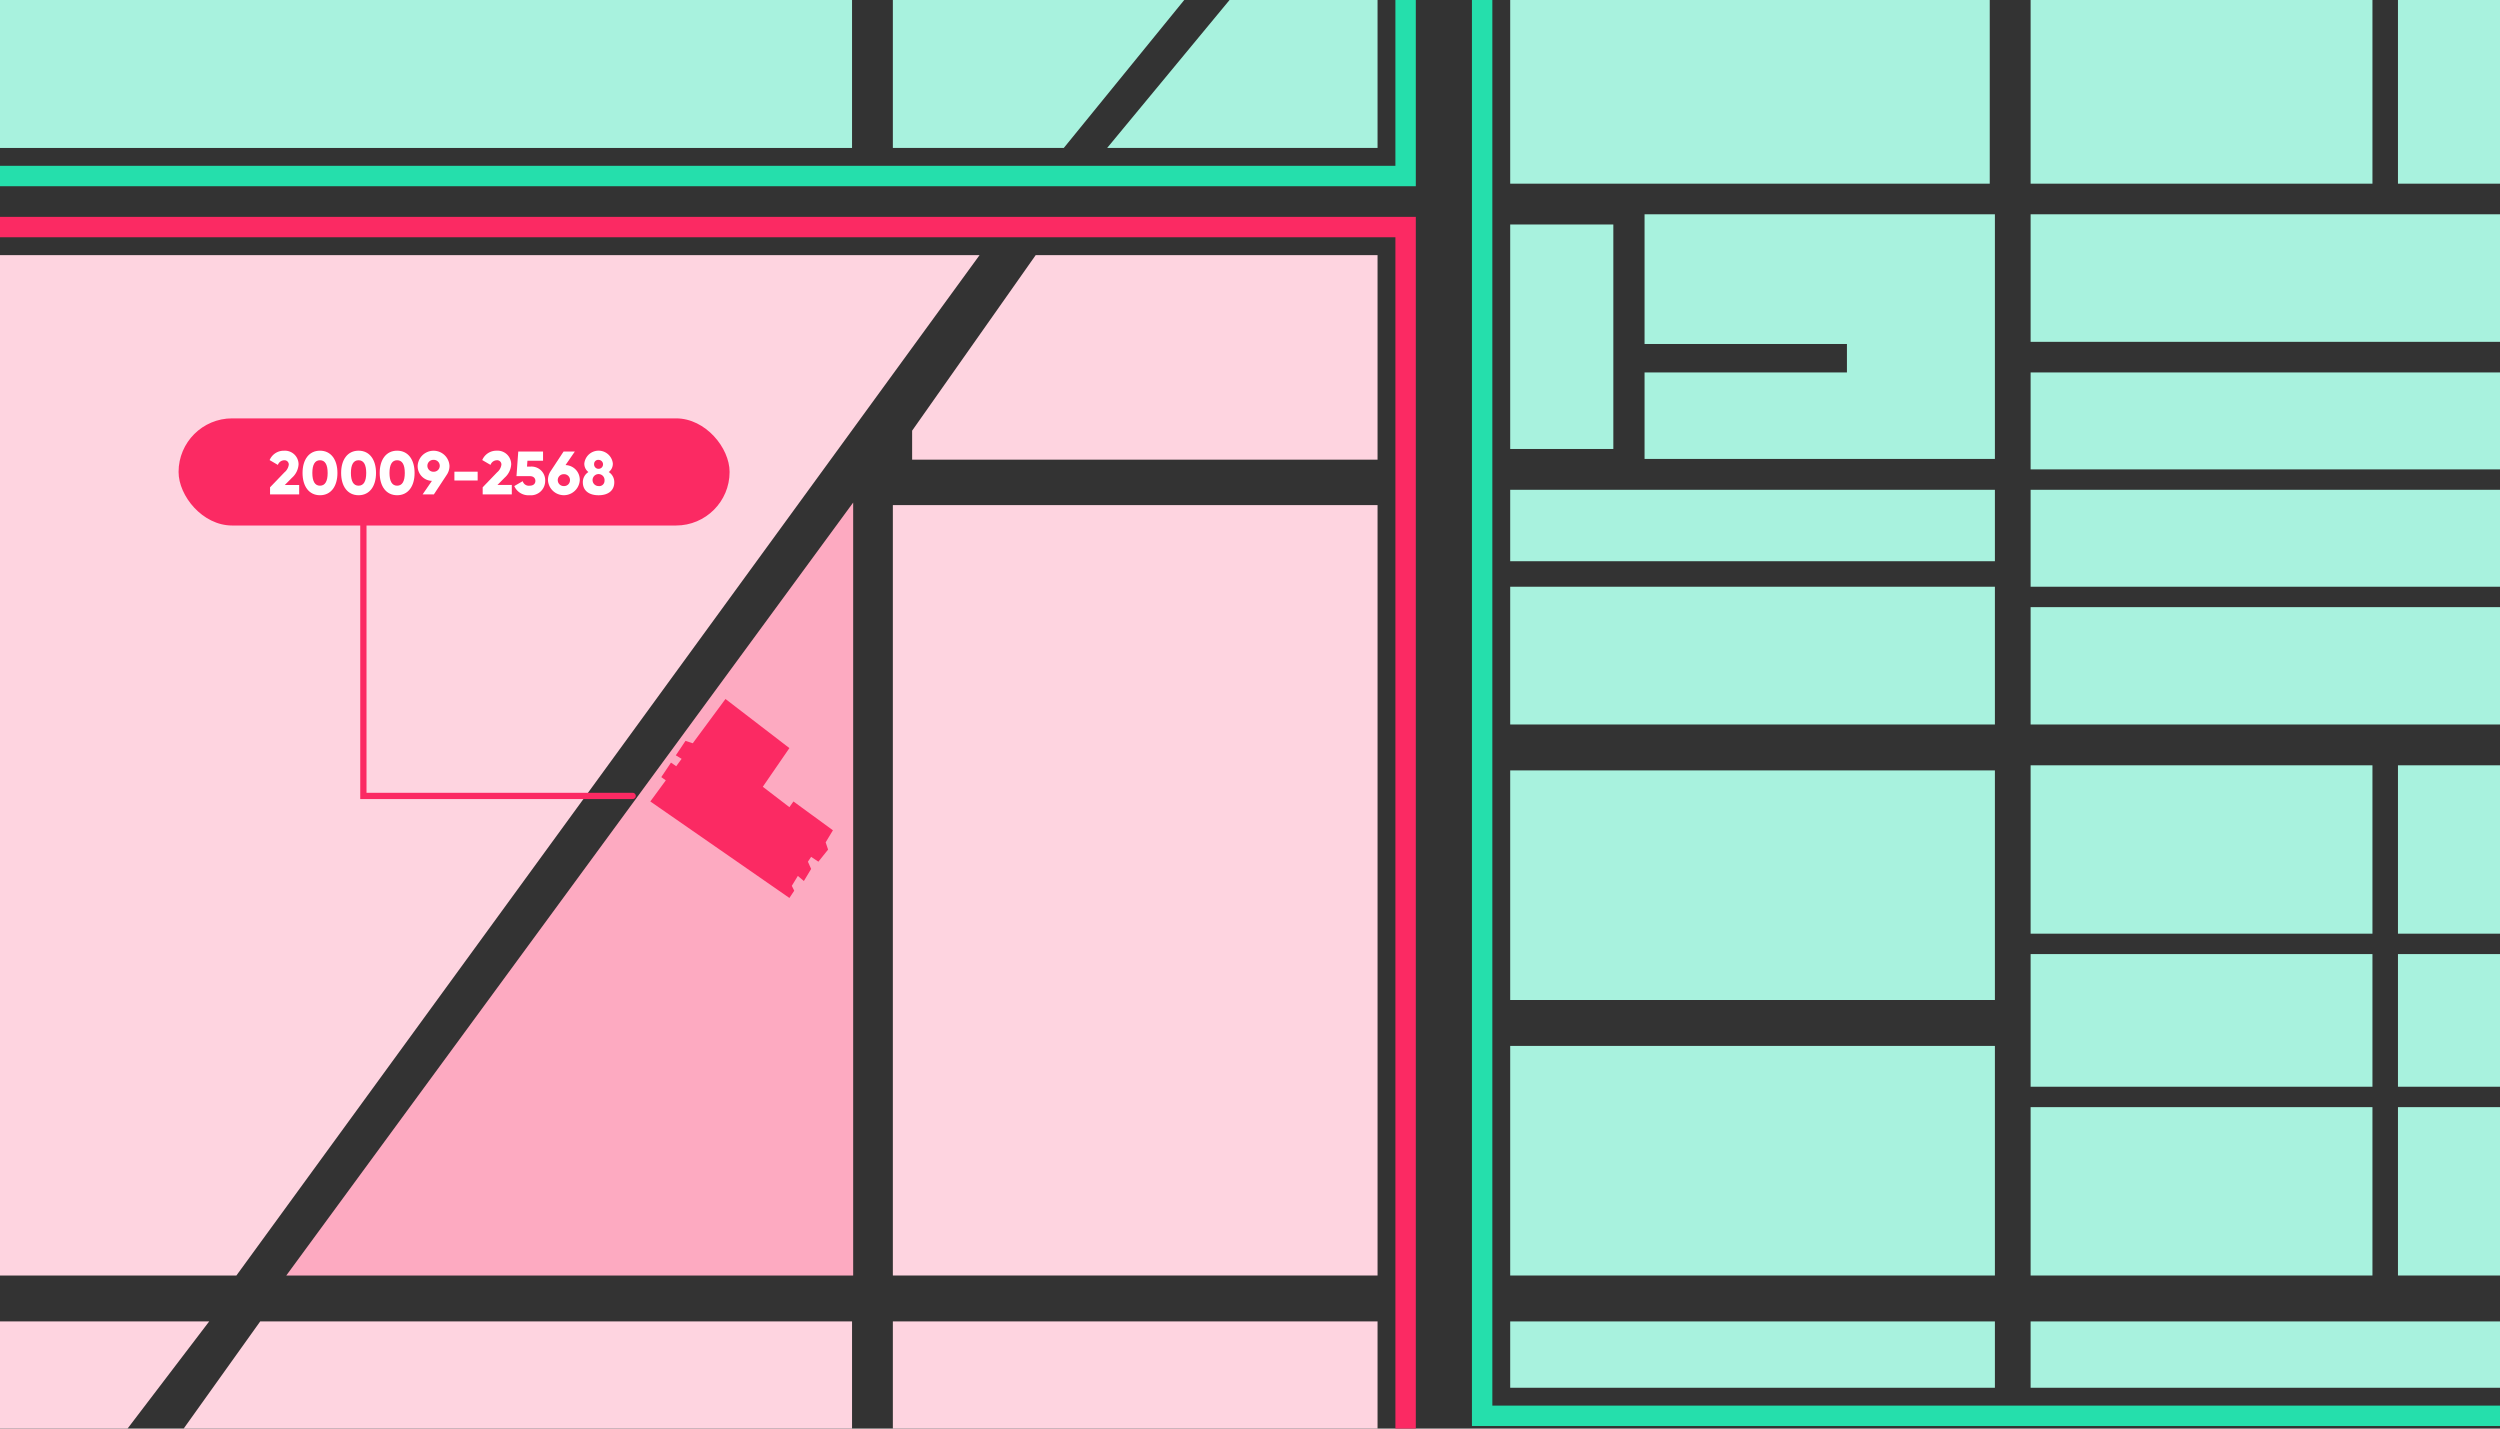 <svg id="about_zip_4_codes" data-name="about_zip+4_codes" xmlns="http://www.w3.org/2000/svg" xmlns:xlink="http://www.w3.org/1999/xlink" width="490" height="280" viewBox="0 0 490 280">
  <rect x="0" y="0" width="490" height="280" fill="#333333" stroke="none"/>
  <defs>
    <clipPath id="clip-path">
      <rect id="Rectangle_394" data-name="Rectangle 394" width="490" height="280" fill="none"/>
    </clipPath>
  </defs>
  <g id="Group_213" data-name="Group 213">
    <g id="Group_212" data-name="Group 212" clip-path="url(#clip-path)">
      <g id="Group_211" data-name="Group 211">
        <rect id="Rectangle_368" data-name="Rectangle 368" width="283" height="244" transform="translate(-7.5 44.5)" fill="none" stroke="#fb2a63" stroke-miterlimit="10" stroke-width="4"/>
        <rect id="Rectangle_369" data-name="Rectangle 369" width="210" height="292" transform="translate(290.5 -14.5)" fill="none" stroke="#25dfac" stroke-miterlimit="10" stroke-width="4"/>
        <rect id="Rectangle_370" data-name="Rectangle 370" width="281" height="44" transform="translate(-5.5 -9.5)" fill="none" stroke="#25dfac" stroke-miterlimit="10" stroke-width="4"/>
        <rect id="Rectangle_371" data-name="Rectangle 371" width="95" height="151" transform="translate(175 99)" fill="#fed4e0"/>
        <path id="Path_224" data-name="Path 224" d="M167.222,98.5V250H56.111Z" fill="#fdaac1"/>
        <path id="Path_225" data-name="Path 225" d="M-2,250H46.333L192,50H-2Z" fill="#fed4e0"/>
        <path id="Path_226" data-name="Path 226" d="M203,50,178.778,84.409v5.686H270V50Z" fill="#fed4e0"/>
        <rect id="Rectangle_372" data-name="Rectangle 372" width="95" height="28" transform="translate(175 259)" fill="#fed4e0"/>
        <path id="Path_227" data-name="Path 227" d="M167,287H31l20-28H167Z" fill="#fed4e0"/>
        <path id="Path_228" data-name="Path 228" d="M41,259,19.667,287H0V259Z" fill="#fed4e0"/>
        <rect id="Rectangle_373" data-name="Rectangle 373" width="95" height="45" transform="translate(296 151)" fill="#a8f2de"/>
        <rect id="Rectangle_374" data-name="Rectangle 374" width="95" height="45" transform="translate(296 205)" fill="#a8f2de"/>
        <rect id="Rectangle_375" data-name="Rectangle 375" width="95" height="27" transform="translate(296 115)" fill="#a8f2de"/>
        <rect id="Rectangle_376" data-name="Rectangle 376" width="95" height="14" transform="translate(296 96)" fill="#a8f2de"/>
        <rect id="Rectangle_377" data-name="Rectangle 377" width="94" height="19" transform="translate(398 96)" fill="#a8f2de"/>
        <rect id="Rectangle_378" data-name="Rectangle 378" width="94" height="23" transform="translate(398 119)" fill="#a8f2de"/>
        <rect id="Rectangle_379" data-name="Rectangle 379" width="67" height="33" transform="translate(398 150)" fill="#a8f2de"/>
        <rect id="Rectangle_380" data-name="Rectangle 380" width="67" height="26" transform="translate(398 187)" fill="#a8f2de"/>
        <rect id="Rectangle_381" data-name="Rectangle 381" width="67" height="33" transform="translate(398 217)" fill="#a8f2de"/>
        <rect id="Rectangle_382" data-name="Rectangle 382" width="94" height="19" transform="translate(398 73)" fill="#a8f2de"/>
        <rect id="Rectangle_383" data-name="Rectangle 383" width="94" height="25" transform="translate(398 42)" fill="#a8f2de"/>
        <rect id="Rectangle_384" data-name="Rectangle 384" width="94" height="13" transform="translate(398 259)" fill="#a8f2de"/>
        <rect id="Rectangle_385" data-name="Rectangle 385" width="67" height="33" transform="translate(470 150)" fill="#a8f2de"/>
        <rect id="Rectangle_386" data-name="Rectangle 386" width="67" height="26" transform="translate(470 187)" fill="#a8f2de"/>
        <rect id="Rectangle_387" data-name="Rectangle 387" width="67" height="33" transform="translate(470 217)" fill="#a8f2de"/>
        <path id="Path_229" data-name="Path 229" d="M322.333,42H391V89.95H322.333V73H362V67.421H322.333V44.5" fill="#a8f2de"/>
        <rect id="Rectangle_388" data-name="Rectangle 388" width="67" height="42" transform="translate(398 -6)" fill="#a8f2de"/>
        <rect id="Rectangle_389" data-name="Rectangle 389" width="67" height="42" transform="translate(470 -6)" fill="#a8f2de"/>
        <rect id="Rectangle_390" data-name="Rectangle 390" width="93.989" height="42" transform="translate(296 -6)" fill="#a8f2de"/>
        <rect id="Rectangle_391" data-name="Rectangle 391" width="20.213" height="44" transform="translate(296 44)" fill="#a8f2de"/>
        <rect id="Rectangle_392" data-name="Rectangle 392" width="95" height="13" transform="translate(296 259)" fill="#a8f2de"/>
        <path id="Path_230" data-name="Path 230" d="M242.778-2.16,217,29h53V0Z" fill="#a8f2de"/>
        <path id="Path_231" data-name="Path 231" d="M208.5,29H175V-1.5h58.333Z" fill="#a8f2de"/>
        <rect id="Rectangle_393" data-name="Rectangle 393" width="169.014" height="42" transform="translate(-2.014 -13)" fill="#a8f2de"/>
      </g>
    </g>
  </g>
  <g id="Group_215" data-name="Group 215">
    <path id="Path_232" data-name="Path 232" d="M154.723,146.625l-5.212,7.581,5.212,4,.79-1.121,7.739,5.649L161.83,165.1l.474,1.421-1.9,2.369-1.421-.948-.632.948.632,1.421-1.421,2.369-1.184-1-1.184,1.948.474.948L154.723,176l-27.26-18.915,3.032-4.134-.883-.64,1.9-2.843,1.027.711,1.056-1.447-1.135-.685,1.9-2.843,1.421.474L142.193,137Z" fill="#fb2a63"/>
    <rect id="Rectangle_395" data-name="Rectangle 395" width="108" height="21" rx="10.5" transform="translate(35 82)" fill="#fb2a63"/>
    <path id="Path_233" data-name="Path 233" d="M71.222,103v53H124" fill="none" stroke="#fb2a63" stroke-linecap="round" stroke-miterlimit="10" stroke-width="1.23"/>
    <g id="Group_214" data-name="Group 214">
      <path id="Path_234" data-name="Path 234" d="M52.93,95.509l2.819-2.927A2.375,2.375,0,0,0,56.6,91.1a.834.834,0,0,0-.9-.887,1.35,1.35,0,0,0-1.236.911l-1.619-.948a3,3,0,0,1,2.831-1.835,2.672,2.672,0,0,1,2.843,2.675,3.788,3.788,0,0,1-1.308,2.639l-1.391,1.4h2.818V96.9H52.93Z" fill="#fff"/>
      <path id="Path_235" data-name="Path 235" d="M59.3,92.7c0-2.59,1.247-4.366,3.418-4.366s3.419,1.776,3.419,4.366-1.248,4.366-3.419,4.366S59.3,95.293,59.3,92.7Zm4.918,0c0-1.619-.492-2.494-1.5-2.494s-1.5.875-1.5,2.494.492,2.495,1.5,2.495S64.22,94.321,64.22,92.7Z" fill="#fff"/>
      <path id="Path_236" data-name="Path 236" d="M66.862,92.7c0-2.59,1.247-4.366,3.418-4.366S73.7,90.112,73.7,92.7s-1.247,4.366-3.418,4.366S66.862,95.293,66.862,92.7Zm4.917,0c0-1.619-.491-2.494-1.5-2.494s-1.5.875-1.5,2.494.492,2.495,1.5,2.495S71.779,94.321,71.779,92.7Z" fill="#fff"/>
      <path id="Path_237" data-name="Path 237" d="M74.422,92.7c0-2.59,1.247-4.366,3.418-4.366s3.419,1.776,3.419,4.366-1.248,4.366-3.419,4.366S74.422,95.293,74.422,92.7Zm4.918,0c0-1.619-.492-2.494-1.5-2.494s-1.5.875-1.5,2.494.492,2.495,1.5,2.495S79.34,94.321,79.34,92.7Z" fill="#fff"/>
      <path id="Path_238" data-name="Path 238" d="M87.607,93l-2.566,3.9H82.834l1.823-2.65A2.878,2.878,0,0,1,81.862,91.3a3.123,3.123,0,0,1,6.237,0A3.057,3.057,0,0,1,87.607,93Zm-2.627-.54a1.164,1.164,0,1,0,0-2.326,1.164,1.164,0,1,0,0,2.326Z" fill="#fff"/>
      <path id="Path_239" data-name="Path 239" d="M89.063,92.45H93.62v1.727H89.063Z" fill="#fff"/>
      <path id="Path_240" data-name="Path 240" d="M94.606,95.509l2.819-2.927a2.373,2.373,0,0,0,.851-1.487.833.833,0,0,0-.9-.887,1.35,1.35,0,0,0-1.235.911l-1.62-.948a3,3,0,0,1,2.831-1.835,2.671,2.671,0,0,1,2.842,2.675,3.783,3.783,0,0,1-1.307,2.639l-1.391,1.4h2.818V96.9H94.606Z" fill="#fff"/>
      <path id="Path_241" data-name="Path 241" d="M106.855,94.261a2.8,2.8,0,0,1-3.058,2.807,3.032,3.032,0,0,1-3-1.8l1.655-.959a1.234,1.234,0,0,0,1.343.887c.792,0,1.14-.42,1.14-.936s-.348-.935-1.08-.935H101.23l.349-4.822h4.857v1.8h-3.059l-.084,1.151h.684A2.685,2.685,0,0,1,106.855,94.261Z" fill="#fff"/>
      <path id="Path_242" data-name="Path 242" d="M113.636,94.105a3.123,3.123,0,0,1-6.237,0,3.059,3.059,0,0,1,.492-1.7l2.567-3.9h2.206l-1.823,2.651A2.876,2.876,0,0,1,113.636,94.105Zm-1.919,0a1.143,1.143,0,0,0-1.2-1.163,1.164,1.164,0,1,0,0,2.327A1.143,1.143,0,0,0,111.717,94.105Z" fill="#fff"/>
      <path id="Path_243" data-name="Path 243" d="M120.4,94.537c0,1.535-1.1,2.531-3.082,2.531s-3.082-1-3.082-2.531a2.341,2.341,0,0,1,1.091-2.015,2.042,2.042,0,0,1-.8-1.691,2.812,2.812,0,0,1,5.589,0,2.041,2.041,0,0,1-.8,1.691A2.338,2.338,0,0,1,120.4,94.537Zm-1.919-.276a1.175,1.175,0,1,0-1.163,1.008A1.028,1.028,0,0,0,118.484,94.261Zm-2.039-3.31a.878.878,0,1,0,.876-.815A.8.8,0,0,0,116.445,90.951Z" fill="#fff"/>
    </g>
  </g>
</svg>
